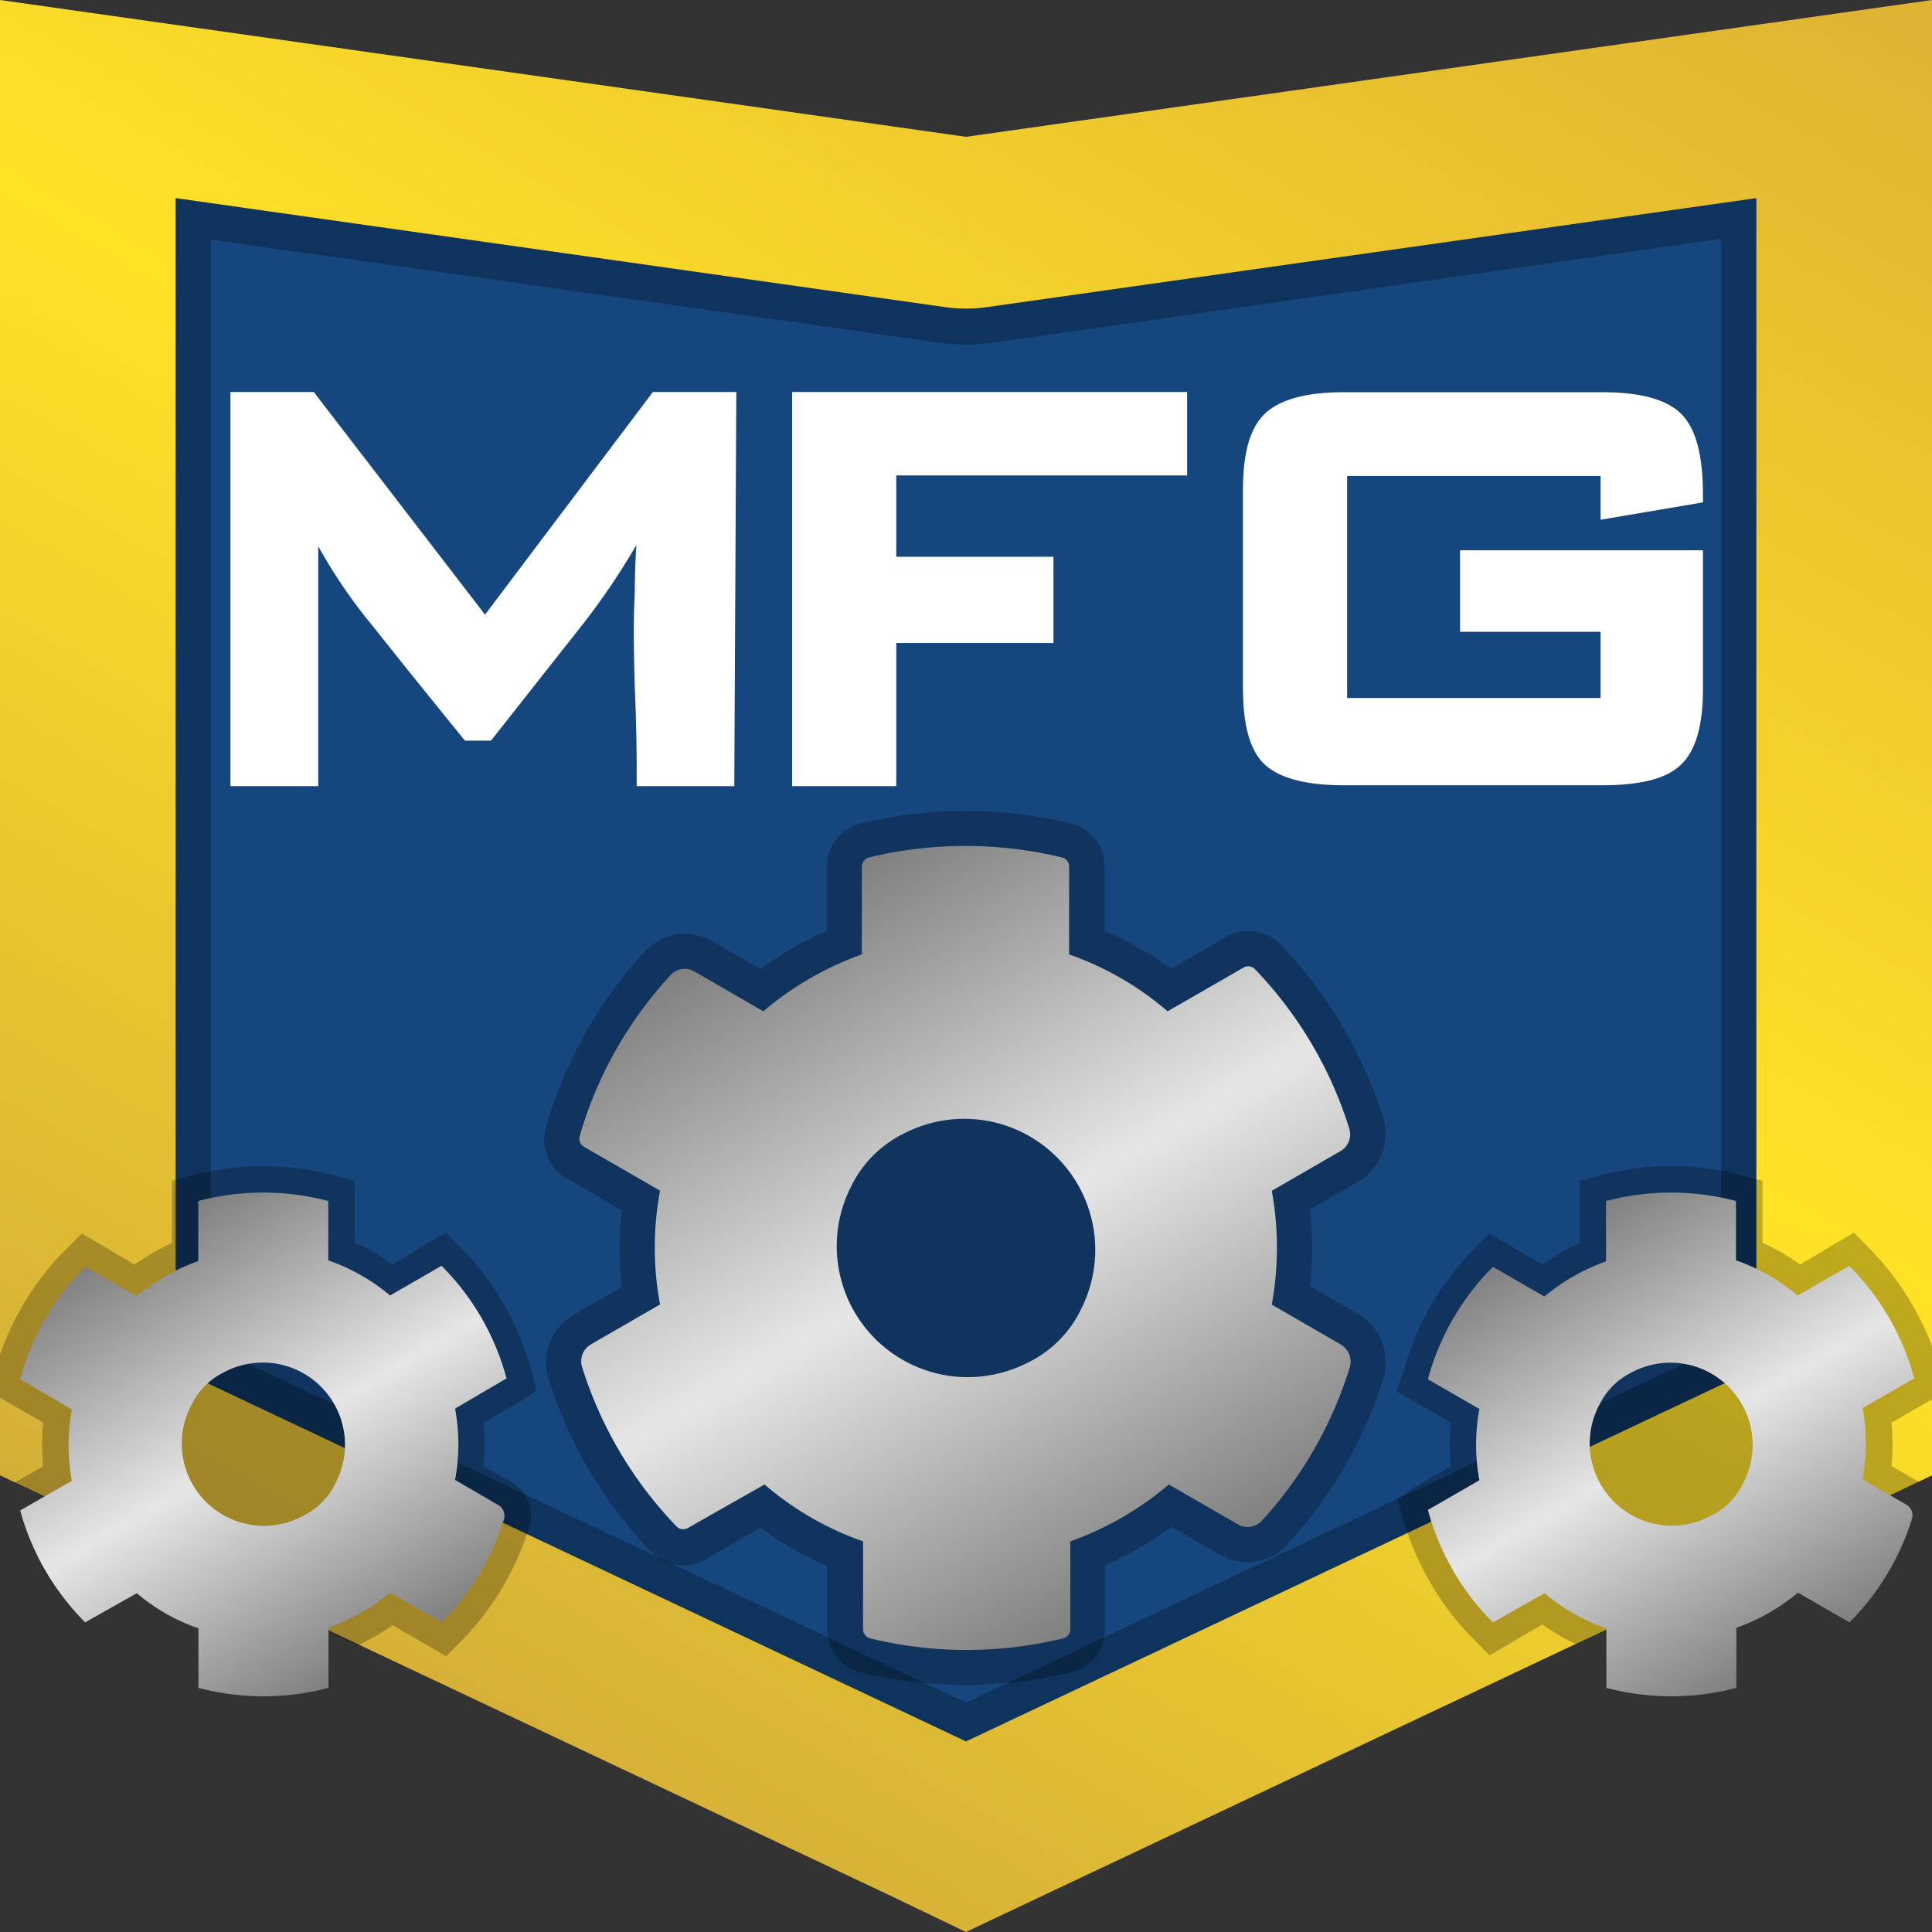 <svg xmlns="http://www.w3.org/2000/svg" xmlns:xlink="http://www.w3.org/1999/xlink" viewBox="0 0 110 110"><rect x="0" y="0" width="110" height="110" fill="#333333" stroke="none"/><defs><style>.cls-1{fill:none;}.cls-2{fill:#15467e;}.cls-3{fill:#0e335c;}.cls-4{clip-path:url(#clip-path);}.cls-5{fill:#fff;stroke:#fff;}.cls-6{fill:url(#linear-gradient);}.cls-7{opacity:0.25;}.cls-8{fill:url(#linear-gradient-2);}.cls-9{fill:url(#linear-gradient-3);}.cls-10{fill:url(#linear-gradient-4);}</style><clipPath id="clip-path"><path class="cls-1" d="M10,77.9,55,99.15,100,77.9V11.28L56.16,17.49a8.2,8.2,0,0,1-2.32,0L10,11.28Z"/></clipPath><linearGradient id="linear-gradient" x1="86.94" y1="-13.31" x2="23.06" y2="97.34" gradientUnits="userSpaceOnUse"><stop offset="0" stop-color="#deb233"/><stop offset="0.5" stop-color="#ffe226"/><stop offset="1" stop-color="#d4af37"/></linearGradient><linearGradient id="linear-gradient-2" x1="102.08" y1="94.24" x2="88.23" y2="70.24" gradientUnits="userSpaceOnUse"><stop offset="0" stop-color="gray"/><stop offset="0.5" stop-color="#e6e6e6"/><stop offset="1" stop-color="gray"/></linearGradient><linearGradient id="linear-gradient-3" x1="66" y1="90.12" x2="43.99" y2="51.98" xlink:href="#linear-gradient-2"/><linearGradient id="linear-gradient-4" x1="21.92" y1="94.24" x2="8.07" y2="70.24" xlink:href="#linear-gradient-2"/></defs><g id="Layer_2" data-name="Layer 2"><g id="Layer_1-2" data-name="Layer 1"><g id="Duration_Rank_3" data-name="Duration Rank 3"><path class="cls-2" d="M11,77.27V12.43l42.7,6.05a9.36,9.36,0,0,0,1.3.09,9.47,9.47,0,0,0,1.3-.09L99,12.43V77.27L55,98.05Z"/><path class="cls-3" d="M98,13.59V76.64L55,96.94,12,76.64v-63l41.56,5.88a10.42,10.42,0,0,0,2.88,0L98,13.59m2-2.31L56.16,17.49a8.45,8.45,0,0,1-2.32,0L10,11.28V77.9L55,99.15,100,77.9V11.28Z"/><g class="cls-4"><path class="cls-5" d="M41.31,44.26H36.75c0-1,0-2.69-.11-5.18-.06-2.2-.08-3.93,0-5.19,0-1.92.13-3.65.29-5.19a39.72,39.72,0,0,1-4.28,6.71l-4.94,6.26h-1c-1.67-2.06-3.35-4.13-5-6.22a29.55,29.55,0,0,1-4.24-6.75,18.81,18.81,0,0,1,.15,2.14V44.26h-4V22.82h4l10,13,9.8-13h4Z"/><polygon class="cls-5" points="67.09 26.57 50.53 26.57 50.53 32.2 59.48 32.2 59.48 36.11 50.53 36.11 50.53 44.26 45.6 44.26 45.6 22.82 67.09 22.82 67.09 26.57"/><path class="cls-5" d="M96.46,39.21c0,2-.38,3.31-1.13,4s-2.13,1-4.14,1H76.53c-2,0-3.38-.35-4.13-1s-1.13-2-1.13-4V27.88c0-2,.37-3.31,1.13-4s2.13-1.05,4.13-1.05H91.19c2.09,0,3.48.37,4.2,1.11s1.07,2.15,1.07,4.24L91.63,29v-2.4H76.2V40.24H91.63V35.47h-8V31.83H96.46Z"/></g><path class="cls-6" d="M100,11.28V77.9L55,99.15,10,77.9V11.28l43.84,6.21a8.45,8.45,0,0,0,2.32,0L100,11.28M110,0,98.56,1.62,55,7.79,11.44,1.62,0,0V84l5.65,2.66,45,21.25L55,110l4.35-2.06,45-21.25L110,84V0Z"/><path class="cls-7" d="M106.36,71l-.81-.82L102.49,72a12,12,0,0,0-2.14-1.24V67.23l-.35-.09-.77-.21a15.9,15.9,0,0,0-8.16,0l-1.12.3v3.53A12.62,12.62,0,0,0,87.81,72l-3-1.76-.82.82a15.72,15.72,0,0,0-4.07,7L79.5,79.2,82.61,81a12.09,12.09,0,0,0,0,2.48l-2.14,1.23-.9.61.28,1c.08.31.18.62.28.92A16,16,0,0,0,84,93.43l.81.82,3-1.76a11.74,11.74,0,0,0,1.91,1.11l14.63-6.91,4.91-2.31-1.57-.91a12.74,12.74,0,0,0,0-2.47l2-1.15.33-.16v-3A16.15,16.15,0,0,0,106.36,71Z"/><path class="cls-7" d="M55,46.17a25,25,0,0,0-6,.72,2.53,2.53,0,0,0-1.92,2.46V53a19.23,19.23,0,0,0-3.78,2.18l-2.75-1.59a3.09,3.09,0,0,0-3.85.6,25.07,25.07,0,0,0-5.62,10,2.54,2.54,0,0,0,1.18,2.9l3.14,1.82a20,20,0,0,0,0,4.37l-2.75,1.59a3.11,3.11,0,0,0-1.43,3.59,25.06,25.06,0,0,0,5.85,9.89,2.52,2.52,0,0,0,3.09.44l3.14-1.82a18.86,18.86,0,0,0,3.79,2.19v3.63A2.52,2.52,0,0,0,49,95.21a25.19,25.19,0,0,0,12,0,2.53,2.53,0,0,0,1.92-2.46V89.12a19.79,19.79,0,0,0,3.78-2.19l2.76,1.59a3.09,3.09,0,0,0,3.85-.6,25,25,0,0,0,5.47-9.48v-.06a3.16,3.16,0,0,0-1.45-3.57l-2.75-1.58a20,20,0,0,0,0-4.37l2.76-1.59a3.12,3.12,0,0,0,1.42-3.6,25.13,25.13,0,0,0-5.85-9.89,2.56,2.56,0,0,0-3.09-.44l-3.14,1.82A19.56,19.56,0,0,0,62.89,53V49.35A2.53,2.53,0,0,0,61,46.89a25,25,0,0,0-6-.72Z"/><path class="cls-7" d="M29.12,84.39l-1.59-.92a11.33,11.33,0,0,0,0-2.47l2.14-1.24.89-.59-.27-1A15.88,15.88,0,0,0,26.2,71l-.81-.82L22.34,72a11.77,11.77,0,0,0-2.15-1.24V67.23l-1.11-.3a15.93,15.93,0,0,0-8.17,0l-.91.24-.21.06v3.54L9.32,71a13.79,13.79,0,0,0-1.66,1l-3-1.77-.82.82A15.82,15.82,0,0,0,0,77.14v2.44L2.46,81a12.84,12.84,0,0,0,0,2.48l-1.63.94,4.82,2.27,14.7,7a12.76,12.76,0,0,0,2-1.16l3.05,1.77.82-.82A16.05,16.05,0,0,0,30,87.34l.06-.16c0-.08.06-.16.1-.29A2.19,2.19,0,0,0,29.12,84.39Z"/><path class="cls-8" d="M108.85,86.5a14.3,14.3,0,0,1-3.55,5.87l-2.93-1.69a11.42,11.42,0,0,1-3.51,2V96.1a14.5,14.5,0,0,1-7.4,0V92.71a11,11,0,0,1-3.52-2L85,92.37a14.32,14.32,0,0,1-3.7-6.4h0l2.93-1.69a11.08,11.08,0,0,1,0-4.06l-2.93-1.69h0a14.3,14.3,0,0,1,3.7-6.4l2.93,1.69a11.42,11.42,0,0,1,3.51-2V68.38a14.5,14.5,0,0,1,7.4,0v3.38a11,11,0,0,1,3.51,2l2.94-1.69a14.39,14.39,0,0,1,3.7,6.41h0l-2.94,1.69a11.08,11.08,0,0,1,0,4.06l2.47,1.43A.7.7,0,0,1,108.85,86.5Zm-9.63-2a4.68,4.68,0,0,0-6.34-6.35,4,4,0,0,0-1.8,1.8,4.68,4.68,0,0,0,6.34,6.35A4,4,0,0,0,99.22,84.51Z"/><path class="cls-9" d="M76.85,77.85a22.9,22.9,0,0,1-5,8.73,1.1,1.1,0,0,1-1.37.21l-3.93-2.27a18,18,0,0,1-5.61,3.24v5a.53.53,0,0,1-.4.52,23.16,23.16,0,0,1-11,0,.54.54,0,0,1-.4-.52v-5a17.4,17.4,0,0,1-5.61-3.24L39.16,87a.53.53,0,0,1-.64-.09,23,23,0,0,1-5.38-9.08,1.11,1.11,0,0,1,.51-1.29l3.93-2.27a17.65,17.65,0,0,1,0-6.48l-4.32-2.49A.54.54,0,0,1,33,64.7a22.78,22.78,0,0,1,5.18-9.18,1.1,1.1,0,0,1,1.36-.21l3.92,2.27a18,18,0,0,1,5.61-3.24v-5a.55.55,0,0,1,.4-.52,23.41,23.41,0,0,1,11,0,.53.53,0,0,1,.4.52v5a17.4,17.4,0,0,1,5.61,3.24l4.32-2.49a.53.53,0,0,1,.65.09,22.92,22.92,0,0,1,5.37,9.07,1.1,1.1,0,0,1-.5,1.29L72.41,67.8a18.09,18.09,0,0,1,0,6.48l3.93,2.27A1.13,1.13,0,0,1,76.85,77.85ZM61.58,74.48a7.46,7.46,0,0,0-10-10,6.58,6.58,0,0,0-3.16,3.15,7.46,7.46,0,0,0,10,10A6.52,6.52,0,0,0,61.58,74.48Z"/><path class="cls-10" d="M28.69,86.5a14.19,14.19,0,0,1-3.55,5.87l-2.93-1.69a11.42,11.42,0,0,1-3.51,2V96.1a14.5,14.5,0,0,1-7.4,0V92.71a10.82,10.82,0,0,1-3.51-2L4.85,92.37A14.41,14.41,0,0,1,1.15,86h0l2.94-1.69a11.08,11.08,0,0,1,0-4.06L1.15,78.52h0a14.23,14.23,0,0,1,3.71-6.4L7.78,73.8a11.42,11.42,0,0,1,3.51-2V68.38a14.5,14.5,0,0,1,7.4,0v3.38a11.16,11.16,0,0,1,3.52,2l2.93-1.69a14.3,14.3,0,0,1,3.7,6.41h0L25.91,80.2a11.08,11.08,0,0,1,0,4.06l2.46,1.43A.7.7,0,0,1,28.69,86.5Zm-9.62-2a4.68,4.68,0,0,0-6.35-6.35,4,4,0,0,0-1.8,1.8,4.68,4.68,0,0,0,6.35,6.35A4,4,0,0,0,19.07,84.51Z"/></g></g></g></svg>